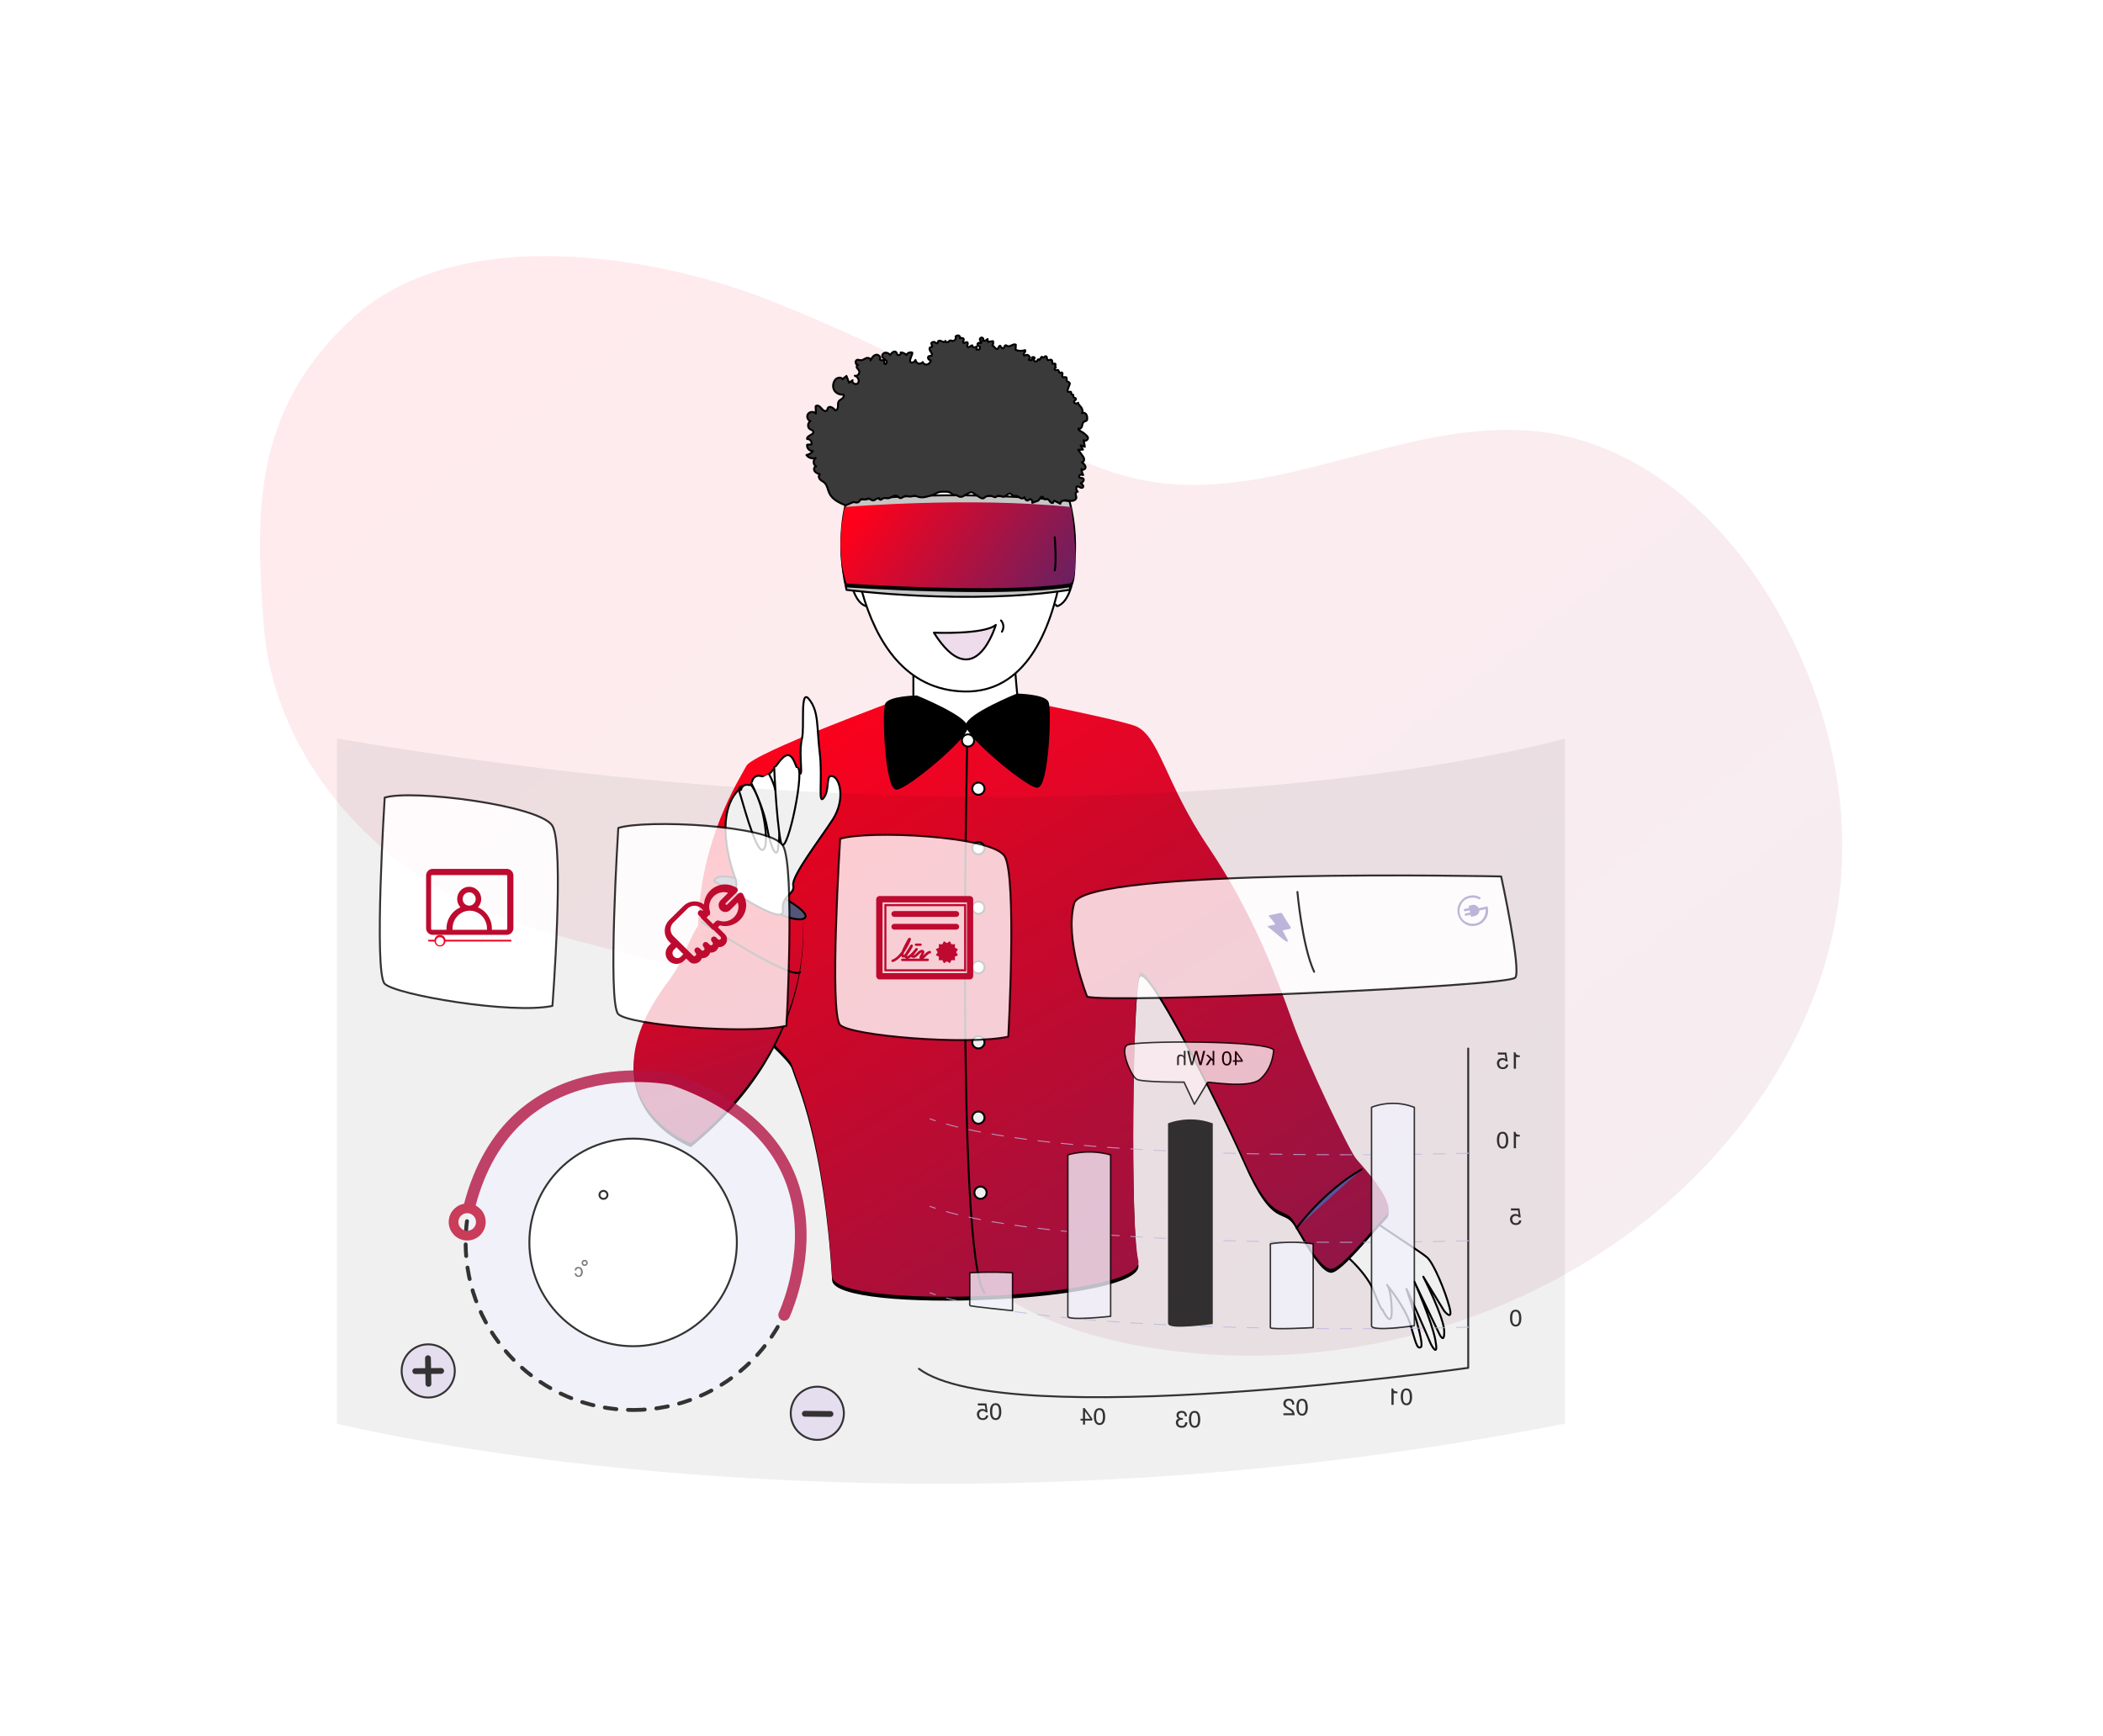 <svg width="1084" height="895" viewBox="0 0 1084 895" fill="none" xmlns="http://www.w3.org/2000/svg">
<path opacity="0.078" fill-rule="evenodd" clip-rule="evenodd" d="M135.919 321.962C140.409 383.978 184.579 439.197 240.761 465.532C276.801 482.402 316.723 488.712 354.825 500.363C392.927 512.014 431.272 530.946 452.386 564.685C467.069 588.229 472.044 616.991 487.819 639.807C509.54 671.24 548.127 686.531 585.744 693.57C668.259 708.862 756.476 691.022 826.614 644.904C894.324 600.486 945.774 526.699 949.415 445.872C951.356 403.395 940.314 360.797 920.656 323.054C895.295 274.267 851.853 231.184 797.612 223.052C728.81 212.737 660.493 259.946 591.933 248.053C552.86 241.257 519.975 216.377 485.635 196.596C457.726 180.454 428.117 167.469 398.267 155.454C337.716 131.06 236.584 115.008 182.829 163.067C129.073 211.126 131.915 266.5 135.919 321.962Z" fill="url(#paint0_linear_914_709)"/>
<path d="M689.569 643.603C689.569 643.603 703.895 654.641 708.144 665.679C712.393 676.718 712.636 675.141 712.636 675.141C712.636 675.141 717.613 686.058 717.37 675.262C717.127 664.466 714.942 662.404 714.942 662.404C714.942 662.404 724.169 673.685 726.839 682.298C729.51 690.91 730.239 696.005 732.424 694.428C734.488 692.851 726.111 667.863 725.018 664.709C723.926 661.555 736.43 689.939 737.158 692.002C738.008 694.064 741.65 700.371 739.829 690.667C738.008 680.963 729.025 660.706 729.025 660.706L741.772 687.392C741.772 687.392 744.564 693.578 744.442 686.3C744.321 679.144 733.638 658.159 733.638 658.159L744.442 675.869C744.442 675.869 749.177 681.691 747.113 673.806C745.049 665.922 738.979 651.002 735.459 648.091C731.938 645.058 711.786 632.564 708.629 629.532C705.473 626.499 689.569 643.603 689.569 643.603Z" fill="white" stroke="black" stroke-linecap="round" stroke-linejoin="round"/>
<g filter="url(#filter0_d_914_709)">
<path d="M463.765 360.366C463.765 360.366 388.254 388.144 384.733 394.815C381.212 401.487 360.817 432.782 359.967 476.814C359.967 476.814 351.833 490.158 352.562 495.252C353.29 500.347 405.614 540.861 408.163 548.988C410.713 557.237 424.552 585.742 428.923 658.038C430.015 675.747 591.721 669.682 586.743 649.789C582.494 632.807 583.83 507.382 587.593 501.802C591.357 496.101 625.349 562.21 641.009 597.509C656.549 632.807 661.405 620.192 667.353 630.26C673.302 640.328 680.829 654.156 686.17 654.156C691.512 654.156 708.751 632.079 714.578 626.378C720.527 620.677 702.195 601.148 699.039 597.387C695.761 593.627 673.787 548.139 665.775 525.456C657.763 502.773 645.38 470.022 622.799 436.543C600.219 403.185 597.548 378.561 584.68 374.073C571.811 369.706 509.411 357.697 509.411 357.697L463.765 360.366Z" fill="black"/>
</g>
<path d="M463.765 360.366C463.765 360.366 388.254 388.144 384.733 394.815C381.212 401.487 360.817 432.782 359.967 476.814C359.967 476.814 351.833 490.158 352.562 495.252C353.29 500.347 405.614 540.861 408.163 548.988C410.713 557.237 424.552 585.742 428.923 658.038C430.015 675.747 591.721 669.682 586.743 649.789C582.494 632.807 583.83 507.382 587.593 501.802C591.357 496.101 625.349 562.21 641.009 597.509C656.549 632.807 661.405 620.192 667.353 630.26C673.302 640.328 680.829 654.156 686.17 654.156C691.512 654.156 708.751 632.079 714.578 626.378C720.527 620.677 702.195 601.148 699.039 597.387C695.761 593.627 673.787 548.139 665.775 525.456C657.763 502.773 645.38 470.022 622.799 436.543C600.219 403.185 597.548 378.561 584.68 374.073C571.811 369.706 509.411 357.697 509.411 357.697L463.765 360.366Z" fill="url(#paint1_linear_914_709)"/>
<path d="M470.806 345.931V372.253C470.806 372.253 489.744 386.445 526.043 373.83C526.043 373.83 523.858 356.484 522.887 339.502C521.915 322.399 472.991 347.751 470.806 345.931Z" fill="white" stroke="black" stroke-linecap="round" stroke-linejoin="round"/>
<path d="M472.505 359.031C472.505 359.031 458.423 359.274 456.723 363.034C455.024 366.794 456.723 406.945 462.186 406.581C467.649 406.217 498.849 380.259 498.364 374.8C497.878 369.342 472.505 359.031 472.505 359.031Z" fill="black" stroke="black" stroke-linecap="round" stroke-linejoin="round"/>
<path d="M524.222 358.061C524.222 358.061 538.305 358.304 540.004 362.064C541.704 365.824 540.004 405.975 534.541 405.611C529.078 405.247 497.878 379.289 498.364 373.83C498.849 368.372 524.222 358.061 524.222 358.061Z" fill="black" stroke="black" stroke-linecap="round" stroke-linejoin="round"/>
<path d="M498.607 380.38C498.607 380.38 492.537 646.393 507.469 666.528" stroke="black" stroke-linecap="round" stroke-linejoin="round"/>
<path d="M498.971 384.869C500.714 384.869 502.127 383.457 502.127 381.715C502.127 379.973 500.714 378.561 498.971 378.561C497.228 378.561 495.814 379.973 495.814 381.715C495.814 383.457 497.228 384.869 498.971 384.869Z" fill="white" stroke="black" stroke-linecap="round" stroke-linejoin="round"/>
<path d="M504.312 409.735C506.056 409.735 507.469 408.323 507.469 406.582C507.469 404.84 506.056 403.428 504.312 403.428C502.569 403.428 501.156 404.84 501.156 406.582C501.156 408.323 502.569 409.735 504.312 409.735Z" fill="white" stroke="black" stroke-linecap="round" stroke-linejoin="round"/>
<path d="M504.312 440.424C506.056 440.424 507.469 439.012 507.469 437.271C507.469 435.529 506.056 434.117 504.312 434.117C502.569 434.117 501.156 435.529 501.156 437.271C501.156 439.012 502.569 440.424 504.312 440.424Z" fill="white" stroke="black" stroke-linecap="round" stroke-linejoin="round"/>
<path d="M504.312 471.113C506.056 471.113 507.469 469.701 507.469 467.959C507.469 466.218 506.056 464.806 504.312 464.806C502.569 464.806 501.156 466.218 501.156 467.959C501.156 469.701 502.569 471.113 504.312 471.113Z" fill="white" stroke="black" stroke-linecap="round" stroke-linejoin="round"/>
<path d="M504.312 501.802C506.056 501.802 507.469 500.39 507.469 498.648C507.469 496.907 506.056 495.495 504.312 495.495C502.569 495.495 501.156 496.907 501.156 498.648C501.156 500.39 502.569 501.802 504.312 501.802Z" fill="white" stroke="black" stroke-linecap="round" stroke-linejoin="round"/>
<path d="M504.312 540.498C506.056 540.498 507.469 539.086 507.469 537.344C507.469 535.602 506.056 534.19 504.312 534.19C502.569 534.19 501.156 535.602 501.156 537.344C501.156 539.086 502.569 540.498 504.312 540.498Z" fill="white" stroke="black" stroke-linecap="round" stroke-linejoin="round"/>
<path d="M504.312 579.313C506.056 579.313 507.469 577.901 507.469 576.16C507.469 574.418 506.056 573.006 504.312 573.006C502.569 573.006 501.156 574.418 501.156 576.16C501.156 577.901 502.569 579.313 504.312 579.313Z" fill="white" stroke="black" stroke-linecap="round" stroke-linejoin="round"/>
<path d="M505.405 618.008C507.148 618.008 508.561 616.596 508.561 614.855C508.561 613.113 507.148 611.701 505.405 611.701C503.662 611.701 502.249 613.113 502.249 614.855C502.249 616.596 503.662 618.008 505.405 618.008Z" fill="white" stroke="black" stroke-linecap="round" stroke-linejoin="round"/>
<path d="M668.324 633.171C668.324 633.171 681.921 614.248 701.831 602.846Z" fill="#5C58A6"/>
<path d="M668.324 633.171C668.324 633.171 681.921 614.248 701.831 602.846" stroke="black" stroke-linecap="round" stroke-linejoin="round"/>
<g filter="url(#filter1_d_914_709)">
<path d="M356.082 589.381C356.082 589.381 298.053 566.941 344.914 505.32C344.914 505.32 365.552 475.723 368.344 454.616C368.344 454.616 363.124 440.909 413.383 470.143C413.262 470.264 424.309 533.826 356.082 589.381Z" fill="black"/>
</g>
<path d="M356.082 589.381C356.082 589.381 298.053 566.941 344.914 505.32C344.914 505.32 365.552 475.723 368.344 454.616C368.344 454.616 363.124 440.909 413.383 470.143C413.262 470.264 424.309 533.826 356.082 589.381Z" fill="url(#paint2_linear_914_709)"/>
<path d="M368.101 454.253C368.101 454.253 407.556 477.785 414.597 473.418C421.639 469.051 370.772 444.063 368.101 454.253Z" fill="#5A5A81" stroke="black" stroke-linecap="round" stroke-linejoin="round"/>
<path d="M378.663 460.196C378.663 460.196 380.484 456.436 379.027 452.797C377.57 449.158 366.159 417.256 383.276 405.005C383.276 405.005 379.391 405.005 381.698 409.129C381.698 409.129 381.334 402.942 387.282 405.005C387.282 405.005 387.282 398.333 392.988 400.274C398.694 402.215 404.643 380.623 409.741 393.36C415.69 408.037 411.077 389.721 413.383 380.744C414.84 375.043 412.169 354.058 417.147 360.609C422.124 367.037 420.91 374.437 422.488 387.659C424.188 400.88 421.396 415.679 424.674 411.191C427.952 406.824 425.281 399.061 429.166 400.153C433.05 401.244 435.843 412.283 429.166 422.593C422.488 432.904 407.799 451.827 408.892 456.436C409.984 461.167 402.579 461.409 403.55 469.415C404.521 477.421 378.663 460.196 378.663 460.196Z" fill="white" stroke="black" stroke-linecap="round" stroke-linejoin="round"/>
<path d="M381.091 408.158C381.698 409.008 389.346 439.697 393.231 438.12C397.116 436.664 393.474 412.404 387.282 404.883" fill="white"/>
<path d="M381.091 408.158C381.698 409.008 389.346 439.697 393.231 438.12C397.116 436.664 393.474 412.404 387.282 404.883" stroke="black" stroke-linecap="round" stroke-linejoin="round"/>
<path d="M387.282 403.792C387.282 403.792 393.474 415.558 395.416 426.718C397.359 437.877 400.636 443.093 401.122 437.028C401.122 437.028 404.643 413.617 396.387 399.061" fill="white"/>
<path d="M387.282 403.792C387.282 403.792 393.474 415.558 395.416 426.718C397.359 437.877 400.636 443.093 401.122 437.028C401.122 437.028 404.643 413.617 396.387 399.061" stroke="black" stroke-linecap="round" stroke-linejoin="round"/>
<path d="M399.058 395.543C399.058 395.543 400.029 420.652 402.336 433.389C404.643 446.125 414.597 399.667 411.441 395.907" fill="white"/>
<path d="M399.058 395.543C399.058 395.543 400.029 420.652 402.336 433.389C404.643 446.125 414.597 399.667 411.441 395.907" stroke="black" stroke-linecap="round" stroke-linejoin="round"/>
<path d="M361.788 475.359C361.788 475.359 407.435 505.32 412.412 501.196" stroke="black" stroke-linecap="round" stroke-linejoin="round"/>
<path d="M545.346 298.745C545.953 297.532 546.803 296.562 547.652 295.591C548.866 294.5 550.687 293.529 552.023 294.5C553.115 295.227 553.237 296.804 552.994 298.139C552.751 301.05 551.901 303.84 550.687 306.508C549.595 308.813 548.017 311.118 545.71 312.209C545.467 312.331 545.224 312.452 544.982 312.452C544.617 312.452 544.253 312.088 544.253 311.724" fill="white"/>
<path d="M545.346 298.745C545.953 297.532 546.803 296.562 547.652 295.591C548.866 294.5 550.687 293.529 552.023 294.5C553.115 295.227 553.237 296.804 552.994 298.139C552.751 301.05 551.901 303.84 550.687 306.508C549.595 308.813 548.017 311.118 545.71 312.209C545.467 312.331 545.224 312.452 544.982 312.452C544.617 312.452 544.253 312.088 544.253 311.724" stroke="black" stroke-linecap="round" stroke-linejoin="round"/>
<path d="M446.04 298.745C445.433 297.532 444.583 296.562 443.734 295.591C442.52 294.5 440.699 293.529 439.363 294.5C438.271 295.227 438.149 296.804 438.392 298.139C438.635 301.05 439.485 303.84 440.699 306.508C441.791 308.813 443.369 311.118 445.676 312.209C445.919 312.331 446.162 312.452 446.404 312.452C446.769 312.452 447.133 312.088 447.133 311.724" fill="white"/>
<path d="M446.04 298.745C445.433 297.532 444.583 296.562 443.734 295.591C442.52 294.5 440.699 293.529 439.363 294.5C438.271 295.227 438.149 296.804 438.392 298.139C438.635 301.05 439.485 303.84 440.699 306.508C441.791 308.813 443.369 311.118 445.676 312.209C445.919 312.331 446.162 312.452 446.404 312.452C446.769 312.452 447.133 312.088 447.133 311.724" stroke="black" stroke-linecap="round" stroke-linejoin="round"/>
<path d="M438.392 253.379C437.178 254.956 435.843 355.392 497.271 356.484C558.7 357.697 551.537 233.485 548.988 233.848C546.56 234.334 438.392 253.379 438.392 253.379Z" fill="white" stroke="black"/>
<path d="M481.368 326.159C481.368 326.159 507.226 327.251 513.296 322.156C513.296 322.156 502.37 359.396 481.368 326.159Z" fill="#EEDBEB" stroke="black" stroke-linecap="round" stroke-linejoin="round"/>
<path d="M515.967 319.852C515.967 319.852 518.395 322.278 516.452 325.674" stroke="black" stroke-linecap="round" stroke-linejoin="round"/>
<path d="M436.328 258.352C436.328 258.352 430.38 277.76 436.328 304.082C436.328 304.082 498.971 312.21 551.294 304.082C551.294 304.082 557.729 283.461 551.294 258.352C551.294 258.352 493.872 251.559 436.328 258.352Z" fill="#C6C6C5" stroke="black" stroke-linecap="round" stroke-linejoin="round"/>
<g filter="url(#filter2_d_914_709)">
<path d="M551.294 300.807C515.36 306.266 436.328 300.807 436.328 300.807C430.015 282.491 435.478 261.385 435.478 261.385C435.478 261.385 498.728 255.926 552.144 261.385C552.144 261.263 557.607 299.837 551.294 300.807Z" fill="black"/>
</g>
<path d="M551.294 300.807C515.36 306.266 436.328 300.807 436.328 300.807C430.015 282.491 435.478 261.385 435.478 261.385C435.478 261.385 498.728 255.926 552.144 261.385C552.144 261.263 557.607 299.837 551.294 300.807Z" fill="url(#paint3_linear_914_709)"/>
<path d="M543.646 276.911C543.768 277.396 544.617 290.376 543.646 294.015" stroke="black" stroke-linecap="round" stroke-linejoin="round"/>
<path d="M435.843 260.535C432.686 259.201 429.166 257.624 427.587 254.47C426.616 252.53 426.495 250.225 424.916 248.769C424.188 248.163 423.217 247.799 422.61 247.071C422.003 246.343 421.76 245.13 422.61 244.524C421.639 244.16 420.546 243.796 419.939 242.947C419.332 242.098 419.575 240.521 420.667 240.399C419.089 239.672 418.968 237.124 420.425 236.154C418.725 236.639 416.661 236.033 415.69 234.577C417.025 234.334 418.239 233.607 418.968 232.515C417.268 232.636 415.69 230.938 416.054 229.24C416.783 229.24 417.511 229.119 418.239 229.119C418.725 227.784 417.511 226.207 416.054 226.329C415.569 224.509 419.818 224.145 419.211 222.447C418.968 221.84 418.118 221.598 417.511 221.234C416.054 220.385 416.297 217.838 417.754 217.11C416.297 216.625 415.569 214.684 416.54 213.349C417.39 212.136 419.575 212.015 420.546 213.228C420.546 212.015 420.425 210.681 420.425 209.468C421.153 208.497 422.61 209.468 423.338 210.438C424.067 211.409 425.523 212.5 426.252 211.53C426.495 211.166 426.616 210.681 426.738 210.317C427.587 208.983 429.651 210.317 430.501 211.53C431.472 211.53 431.958 210.438 431.958 209.589C431.958 208.619 431.836 207.648 432.322 206.921C432.686 206.314 433.536 205.95 434.143 205.465C434.75 204.98 435.236 204.131 434.75 203.403C432.808 203.645 430.744 202.675 429.894 200.977C429.044 199.279 429.408 196.974 430.744 195.518C431.715 194.548 433.779 194.305 434.264 195.518C434.993 194.912 435.6 194.305 436.328 193.82C436.814 195.033 437.178 196.125 437.664 197.338C438.271 196.853 438.878 196.489 439.485 196.003C438.635 197.338 441.306 198.793 442.277 197.459C443.248 196.125 442.155 194.184 440.577 193.699C442.034 194.184 443.491 192.364 442.762 191.03C442.52 190.545 442.034 190.06 441.67 189.575C441.427 188.968 441.67 188.119 442.277 188.119C440.82 188.24 440.577 185.572 442.034 185.45C442.641 185.45 443.127 185.693 443.612 185.693C444.705 185.814 445.555 184.965 446.526 184.601C447.497 184.237 449.075 184.844 448.711 185.814C449.318 184.601 450.168 183.146 451.503 182.903C452.839 182.539 454.417 184.359 453.446 185.329C454.053 185.814 454.902 185.936 455.631 185.45C455.752 186.178 455.752 186.785 455.874 187.512C456.481 188.362 457.573 186.663 456.845 185.936C456.116 185.208 455.024 184.723 454.781 183.752C454.538 182.782 455.388 181.933 456.359 181.811C457.33 181.69 458.18 182.297 458.909 183.024C459.516 181.811 461.094 180.598 461.944 181.569C462.186 181.933 462.308 182.418 462.551 182.782C463.158 183.631 464.736 182.539 464.25 181.69C465.343 181.69 466.435 182.175 467.164 183.024C467.649 182.054 468.863 181.447 470.077 181.69C471.17 181.933 467.407 186.785 470.077 186.906C470.927 186.906 471.534 186.299 471.898 185.572C472.02 186.421 472.627 187.149 473.355 187.391C474.205 187.634 475.055 187.27 475.662 186.663C475.905 187.634 476.997 188.119 477.968 187.876C478.94 187.634 479.547 186.785 479.79 185.814C479.304 185.693 478.818 185.45 478.575 185.086C478.333 184.723 478.211 184.116 478.575 183.752C478.94 183.388 479.668 183.631 480.032 183.388C480.761 182.903 480.154 181.811 479.668 181.205C479.183 180.598 478.818 179.385 479.547 179.021C479.79 178.9 480.154 179.021 480.397 178.779C480.882 178.294 479.668 177.202 480.154 176.717C480.639 176.231 481.489 176.11 481.975 176.474C482.339 176.717 482.825 177.202 483.189 176.959C483.432 176.717 483.432 176.231 483.553 175.989C483.917 175.382 484.767 175.625 485.495 175.989C486.102 176.353 487.074 176.474 487.316 175.746C487.074 176.231 487.923 176.595 488.53 176.353C489.137 176.11 489.38 175.504 489.987 175.504C490.23 175.504 490.473 175.625 490.837 175.746C492.051 175.989 493.144 174.412 492.537 173.442C493.022 173.078 493.508 172.835 494.115 172.956C494.6 173.078 495.086 173.805 494.722 174.291C495.572 174.169 496.786 174.169 496.786 175.018C496.786 175.625 496.179 176.353 496.543 176.717C497.028 177.202 498 176.11 498.607 176.474C499.335 176.959 498.121 178.415 498.849 178.9C499.578 179.385 500.306 178.051 501.156 178.051C501.035 179.021 502.734 179.507 503.22 178.657C503.463 179.143 503.584 179.749 503.341 180.234C503.827 180.356 504.312 180.356 504.798 180.113C505.162 179.87 505.284 179.143 505.041 178.779C504.798 178.536 504.434 178.415 504.191 178.294C503.827 177.93 503.705 177.323 504.07 176.959C504.434 176.595 505.162 176.595 505.405 176.959C505.769 176.959 505.891 176.474 505.769 176.231C505.648 175.989 505.284 175.746 505.162 175.382C504.798 174.776 505.405 173.927 506.133 174.048C506.862 174.169 507.105 175.14 506.619 175.625C507.469 175.868 508.44 175.504 509.047 174.776C509.047 175.261 509.168 175.746 509.168 176.231C510.018 176.11 510.989 175.989 511.839 175.868C512.082 176.595 511.961 177.566 511.475 178.172C512.568 178.294 513.175 180.356 514.146 179.87C514.753 179.507 514.874 178.051 515.603 178.294C515.967 179.021 516.817 179.992 517.424 179.385C517.788 179.021 517.666 178.172 518.273 178.051C518.638 177.93 519.002 178.172 519.245 178.415C520.701 179.021 522.28 176.959 523.615 177.687C523.615 178.536 523.494 179.385 523.494 180.356C524.95 180.962 526.771 181.083 528.35 180.477C528.714 180.841 528.35 181.447 527.985 181.933C527.621 182.297 527.5 183.146 527.985 183.267C528.228 183.388 528.471 183.146 528.714 183.024C529.321 182.782 530.171 183.024 530.535 183.631C530.899 184.237 530.778 184.965 530.292 185.45C530.778 185.693 531.385 185.814 531.87 185.572C531.87 185.086 531.87 184.723 531.87 184.237C532.356 183.995 533.206 183.995 533.327 184.48C533.327 184.723 533.084 184.965 532.963 185.208C532.599 185.936 533.813 186.785 534.42 186.178C534.663 185.936 534.784 185.572 535.027 185.329C535.27 185.086 535.877 185.329 535.755 185.572C535.877 185.208 536.362 184.965 536.484 184.601C536.605 184.237 536.848 183.752 537.212 183.995C537.333 184.116 537.455 184.237 537.576 184.359C538.062 184.601 538.426 183.631 539.033 183.631C539.397 183.631 539.64 184.116 539.64 184.48C539.64 184.844 539.761 185.329 540.004 185.572C540.611 185.936 541.461 185.086 542.068 185.572C542.675 186.057 542.068 187.27 542.675 187.512C543.039 187.634 543.525 187.27 543.889 187.512C544.132 187.755 544.132 188.119 544.01 188.483C543.889 188.847 543.889 189.332 544.253 189.332C543.768 189.696 543.403 190.302 543.768 190.666C544.132 191.03 544.86 190.545 545.346 190.788C545.71 190.909 545.71 191.273 545.831 191.637C545.953 192.001 546.196 192.364 546.56 192.243C546.803 192.243 546.924 192.001 547.167 192.001C547.531 192.001 547.774 192.486 547.652 192.971C547.531 193.335 547.41 193.82 547.652 194.184C548.017 194.79 549.109 194.184 549.595 194.548C550.08 195.033 549.595 196.003 549.959 196.489C550.323 196.853 550.93 196.853 551.294 197.338C551.537 197.58 551.416 198.066 551.294 198.308C550.93 199.157 550.687 200.128 550.323 200.977C550.202 201.219 550.202 201.583 550.323 201.826C550.687 202.311 551.901 201.583 552.144 202.19C552.144 202.311 552.144 202.432 552.144 202.675C552.144 203.16 552.751 203.645 553.237 203.524C552.994 204.131 553.358 204.737 553.844 205.101C554.087 205.222 554.451 205.222 554.572 205.465C554.694 205.708 554.451 206.193 554.208 206.314C553.965 206.557 553.601 206.799 553.601 207.042C553.48 207.527 553.965 207.891 554.451 208.012C554.936 208.134 555.422 207.891 555.786 207.648C555.665 208.376 556.515 208.983 557 209.589C557.85 210.56 558.336 211.894 557.729 212.986C558.336 212.5 559.307 212.864 559.792 213.471C560.278 214.077 560.399 214.926 560.399 215.654C560.399 216.018 560.399 216.503 560.157 216.746C559.792 217.11 559.185 217.11 558.7 217.474C557.971 217.959 557.971 218.929 557.729 219.778C557.486 220.627 556.515 221.477 555.908 220.87C555.665 221.477 556.393 221.962 556.879 222.204C558.093 222.811 559.064 223.539 560.035 224.509C560.278 224.752 560.642 225.116 560.764 225.48C561.128 226.571 559.428 227.784 558.578 226.935C558.821 228.027 558.943 229.24 559.185 230.332C558.457 230.089 557.729 229.846 557 229.604C557.364 230.332 557.85 231.059 558.214 231.787C557.364 231.787 556.636 231.908 555.786 231.908C556.393 232.758 557.122 233.607 557.729 234.577C558.214 235.184 558.7 235.911 558.821 236.639C558.943 237.488 558.336 238.337 557.607 238.337C558.457 238.944 559.428 239.672 559.55 240.763C559.671 241.855 557.971 242.704 557.486 241.734C557.486 242.826 557.85 243.917 558.336 244.888C557.85 244.766 557.364 244.645 556.879 244.766C556.393 244.888 556.029 245.494 556.272 245.858C556.636 246.586 557.729 246.222 558.336 246.707C559.185 247.435 558.093 248.648 557.122 249.133C557.971 249.618 558.821 250.71 558.093 251.317C557.243 252.044 555.908 250.346 554.936 250.831C554.572 251.802 554.815 252.893 555.543 253.5C554.936 253.257 554.451 253.985 554.451 254.713C554.451 255.319 554.815 255.926 554.815 256.532C554.694 257.624 553.48 258.231 552.266 258.231C551.173 258.231 550.08 257.867 548.988 257.867C547.895 257.867 546.56 258.595 546.56 259.686C545.467 259.201 544.496 258.595 543.403 258.109C543.161 258.473 542.918 258.837 542.796 259.201C542.311 259.565 541.582 259.08 541.218 258.595C540.854 258.109 540.49 257.382 539.883 257.26C539.397 257.139 538.79 257.503 538.426 257.382C537.94 257.139 537.94 256.532 537.455 256.169C536.362 255.441 535.877 258.231 534.541 258.352C533.813 258.473 532.963 258.958 532.113 259.201C532.113 258.352 531.87 257.26 531.02 257.382C530.535 257.382 530.292 257.867 529.806 257.988C528.957 258.231 528.228 257.139 527.985 256.29C527.743 257.018 526.771 257.139 526.043 256.775C525.315 256.411 524.829 255.805 524.101 255.683C523.372 255.562 522.522 255.805 521.915 255.441C521.551 255.198 521.43 254.834 521.066 254.592C519.852 253.864 518.759 255.805 517.424 256.047C516.331 256.169 515.117 255.198 514.146 255.683C513.782 255.805 513.539 256.169 513.175 256.29C512.689 256.411 512.203 256.169 511.718 255.926C510.382 255.319 508.683 255.562 507.59 256.411C507.347 256.654 507.105 256.896 506.74 256.896C506.133 257.018 505.648 256.775 505.041 256.411C503.948 255.683 502.856 254.956 501.763 254.228C501.399 253.985 501.035 253.743 500.67 253.743C500.428 253.743 500.063 253.864 499.821 253.985C498.849 254.47 497.878 254.956 496.907 255.441C496.786 256.047 495.086 256.29 494.479 256.047C493.872 255.805 493.386 255.319 492.779 255.198C492.294 255.077 491.808 255.319 491.323 255.077C490.837 254.956 490.594 254.47 490.23 254.228C489.502 253.621 488.409 253.5 487.438 253.5C486.102 253.5 484.767 253.379 483.553 253.864C482.946 254.106 482.46 254.47 481.853 254.713C481.246 255.077 480.518 255.198 479.79 255.441C477.483 256.169 475.055 256.896 472.748 255.926C472.384 255.805 471.898 255.562 471.413 255.562C470.806 255.562 470.32 255.926 469.713 255.926C468.499 256.169 467.164 255.319 465.95 255.926C465.343 256.169 464.857 256.896 464.129 256.775C463.4 256.775 463.036 255.926 462.429 255.683C460.972 254.834 459.394 256.775 457.573 256.896C456.845 256.896 455.995 256.532 455.267 256.896C454.781 257.018 454.538 257.503 454.053 257.624C453.567 257.745 452.96 257.26 453.324 256.896C452.96 256.654 451.746 257.139 451.382 257.382C451.018 257.624 450.653 257.988 450.168 257.988C449.075 258.109 448.225 256.654 447.254 257.018C447.011 257.139 446.769 257.26 446.526 257.382C446.04 257.624 445.312 257.503 444.826 257.382C444.219 257.26 443.491 257.382 443.248 257.867C443.127 257.988 443.127 258.231 443.005 258.352C442.762 258.837 442.034 259.08 441.548 259.08C440.941 259.08 440.456 258.837 439.849 258.837C438.756 259.322 437.057 260.05 435.843 260.535Z" fill="#3A3A3A" stroke="black" stroke-linecap="round" stroke-linejoin="round"/>
<g opacity="0.8">
<path opacity="0.078" fill-rule="evenodd" clip-rule="evenodd" d="M173.677 380.731V733.918C173.677 733.918 451.596 803.682 806.634 733.918V380.731C806.634 380.731 573.459 448.433 173.677 380.731Z" fill="black"/>
<path d="M198.292 411.185C198.292 411.185 192.593 501.453 198.292 507.156C203.991 512.858 263.771 523.05 284.748 518.561C284.748 518.561 291.053 436.543 284.748 425.744C278.321 415.067 212.237 406.817 198.292 411.185Z" fill="white" stroke="black" stroke-linecap="round" stroke-linejoin="round"/>
<path d="M318.7 426.836C318.7 426.836 313.001 517.105 318.7 522.807C324.399 528.51 384.42 533.363 405.398 528.874C405.398 528.874 409.884 446.734 403.579 435.936C397.152 425.259 332.644 422.347 318.7 426.836Z" fill="white" stroke="black" stroke-linecap="round" stroke-linejoin="round"/>
<path d="M433.044 432.418C433.044 432.418 427.345 522.686 433.044 528.388C438.743 534.091 498.765 538.944 519.742 534.455C519.742 534.455 524.229 452.316 517.923 441.517C511.618 430.719 446.989 427.929 433.044 432.418Z" fill="white" stroke="black" stroke-linecap="round" stroke-linejoin="round"/>
<path d="M326.339 726.882C374.02 726.882 412.673 688.205 412.673 640.496C412.673 592.786 374.02 554.11 326.339 554.11C278.658 554.11 240.004 592.786 240.004 640.496C240.004 688.205 278.658 726.882 326.339 726.882Z" fill="#EEEEF7" stroke="black" stroke-width="2" stroke-linecap="round" stroke-linejoin="round" stroke-dasharray="6 6"/>
<path d="M404.185 677.865C404.185 677.865 445.534 590.751 346.71 556.415C346.71 556.415 263.407 538.58 241.945 621.932" stroke="#AF1241" stroke-width="6" stroke-linecap="round" stroke-linejoin="round"/>
<path d="M240.823 637.003C244.707 637.003 247.856 633.852 247.856 629.966C247.856 626.079 244.707 622.929 240.823 622.929C236.939 622.929 233.79 626.079 233.79 629.966C233.79 633.852 236.939 637.003 240.823 637.003Z" stroke="#BB0B31" stroke-width="5" stroke-linecap="round" stroke-linejoin="round"/>
<path d="M326.339 694.001C355.872 694.001 379.813 670.046 379.813 640.496C379.813 610.945 355.872 586.99 326.339 586.99C296.806 586.99 272.865 610.945 272.865 640.496C272.865 670.046 296.806 694.001 326.339 694.001Z" fill="white" stroke="black" stroke-linecap="round" stroke-linejoin="round"/>
<path d="M311.06 618.05C312.199 618.05 313.122 617.127 313.122 615.987C313.122 614.848 312.199 613.925 311.06 613.925C309.922 613.925 308.999 614.848 308.999 615.987C308.999 617.127 309.922 618.05 311.06 618.05Z" fill="white" stroke="black" stroke-linecap="round" stroke-linejoin="round"/>
<path d="M301.36 652.265C302.03 652.265 302.573 651.722 302.573 651.052C302.573 650.382 302.03 649.838 301.36 649.838C300.69 649.838 300.147 650.382 300.147 651.052C300.147 651.722 300.69 652.265 301.36 652.265Z" stroke="#575757" stroke-width="0.75"/>
<path d="M298.175 653.135C297.626 653.135 297.181 653.268 296.838 653.535C296.492 653.802 296.284 654.262 296.214 654.914H297.011C297.059 654.613 297.17 654.365 297.343 654.168C297.516 653.967 297.793 653.867 298.175 653.867C298.697 653.867 299.07 654.122 299.295 654.632C299.44 654.962 299.513 655.37 299.513 655.855C299.513 656.344 299.41 656.755 299.204 657.088C298.997 657.422 298.673 657.589 298.23 657.589C297.89 657.589 297.622 657.486 297.425 657.279C297.225 657.07 297.086 656.785 297.011 656.424H296.214C296.305 657.07 296.533 657.543 296.897 657.844C297.261 658.141 297.726 658.289 298.294 658.289C298.931 658.289 299.439 658.057 299.818 657.593C300.197 657.126 300.386 656.544 300.386 655.846C300.386 654.991 300.179 654.325 299.763 653.849C299.348 653.373 298.818 653.135 298.175 653.135Z" fill="#575757"/>
<path d="M421.282 742.29C428.85 742.29 434.984 736.152 434.984 728.58C434.984 721.008 428.85 714.87 421.282 714.87C413.715 714.87 407.58 721.008 407.58 728.58C407.58 736.152 413.715 742.29 421.282 742.29Z" fill="#DFD6EA" stroke="black" stroke-linecap="round" stroke-linejoin="round"/>
<path d="M428.073 728.944L414.856 728.823" stroke="black" stroke-width="3" stroke-linecap="round" stroke-linejoin="round"/>
<path d="M220.725 720.451C228.292 720.451 234.427 714.313 234.427 706.741C234.427 699.169 228.292 693.031 220.725 693.031C213.157 693.031 207.023 699.169 207.023 706.741C207.023 714.313 213.157 720.451 220.725 720.451Z" fill="#DFD6EA" stroke="black" stroke-linecap="round" stroke-linejoin="round"/>
<path d="M227.394 706.741L214.056 706.862" stroke="black" stroke-width="3" stroke-linecap="round" stroke-linejoin="round"/>
<path d="M220.603 700.189L220.846 713.414" stroke="black" stroke-width="3" stroke-linecap="round" stroke-linejoin="round"/>
<path d="M773.774 451.83C773.774 451.83 784.323 500.24 781.049 504.001C777.169 508.612 572.489 517.348 560.363 513.829C560.363 513.829 548.48 484.103 553.694 465.662C558.908 447.22 773.774 451.83 773.774 451.83Z" fill="white" stroke="black" stroke-linecap="round" stroke-linejoin="round"/>
<path d="M668.766 459.838C668.766 459.838 671.191 487.622 677.375 500.968" stroke="black" stroke-linecap="round" stroke-linejoin="round"/>
<path d="M653.73 478.037C655.792 479.372 660.278 483.618 662.582 485.074C664.401 486.166 663.673 484.467 663.673 484.467C663.067 483.254 661.976 481.192 661.369 480.221C661.006 479.614 661.369 479.493 661.612 479.493L664.765 478.886C665.25 478.765 665.492 478.522 665.25 477.916C664.28 476.339 661.854 472.699 661.006 471.121C660.642 470.636 660.399 470.515 659.914 470.636L654.337 471.849C653.73 471.971 653.973 472.335 654.337 472.699C655.185 473.548 656.519 475.247 657.125 476.096C657.61 476.581 657.125 476.581 656.883 476.702L653.973 477.309C653.245 477.309 653.367 477.673 653.73 478.037Z" fill="#AEA7D3"/>
<path fill-rule="evenodd" clip-rule="evenodd" d="M762.618 463.721C761.042 462.75 759.466 462.507 757.647 462.871C755.828 463.235 754.373 464.206 753.403 465.783C752.433 467.36 752.069 469.059 752.433 470.879C752.796 472.699 753.767 474.155 755.343 475.125C756.919 476.096 758.617 476.46 760.436 476.096C762.254 475.732 763.71 474.761 764.68 473.184C765.65 471.728 765.892 470.272 765.771 468.695L762.497 469.423C762.497 469.544 762.497 469.544 762.497 469.666C762.497 470.151 762.376 470.636 762.012 471C761.769 471.364 761.527 471.607 761.163 471.85C760.921 471.971 760.557 472.092 760.314 472.214L758.253 472.699L758.01 471.607L755.707 472.092C755.585 472.092 755.464 472.092 755.222 471.971C755.1 471.85 754.979 471.728 754.979 471.607C754.979 471.486 754.979 471.364 755.1 471.122C755.222 471 755.343 470.879 755.464 470.879L757.768 470.394L757.525 469.302L755.222 469.787C755.1 469.787 754.979 469.787 754.737 469.666C754.615 469.544 754.494 469.423 754.494 469.302C754.494 469.18 754.494 469.059 754.615 468.816C754.737 468.695 754.858 468.574 754.979 468.574L757.283 468.088L757.04 466.996L759.102 466.511C759.466 466.39 759.708 466.39 760.072 466.511C760.436 466.511 760.799 466.754 761.163 466.996C761.648 467.36 762.012 467.724 762.254 468.21L766.741 467.239C766.741 467.36 766.862 467.603 766.862 467.846C767.347 470.03 766.983 471.971 765.771 473.791C764.558 475.611 762.861 476.824 760.799 477.188C758.617 477.673 756.677 477.309 754.858 476.096C753.039 474.883 751.826 473.184 751.463 471.122C750.978 468.938 751.341 466.996 752.554 465.176C753.767 463.357 755.464 462.143 757.525 461.779C759.587 461.294 761.527 461.658 763.346 462.871L762.618 463.721Z" fill="#AEA7D3"/>
<path d="M756.798 540.521V705.164C756.798 705.164 518.166 738.893 473.665 705.649" stroke="black" stroke-linecap="round" stroke-linejoin="round"/>
<path d="M724.974 715.757C723.878 715.757 723.085 716.208 722.596 717.111C722.218 717.809 722.029 718.766 722.029 719.98C722.029 721.131 722.2 722.084 722.543 722.837C723.04 723.917 723.852 724.457 724.98 724.457C725.997 724.457 726.754 724.016 727.251 723.132C727.665 722.395 727.872 721.405 727.872 720.163C727.872 719.201 727.748 718.375 727.499 717.685C727.034 716.4 726.192 715.757 724.974 715.757ZM724.986 723.487C724.434 723.487 723.994 723.243 723.667 722.754C723.34 722.265 723.176 721.354 723.176 720.021C723.176 719.059 723.294 718.269 723.531 717.65C723.767 717.027 724.227 716.715 724.909 716.715C725.536 716.715 725.995 717.011 726.287 717.602C726.575 718.19 726.719 719.057 726.719 720.205C726.719 721.068 726.626 721.762 726.441 722.287C726.157 723.087 725.672 723.487 724.986 723.487ZM720.349 718.229V717.413C719.58 717.338 719.044 717.214 718.74 717.04C718.436 716.863 718.21 716.447 718.06 715.792H717.22V724.227H718.356V718.229H720.349Z" fill="black"/>
<path d="M781.287 675.175C780.191 675.175 779.398 675.626 778.909 676.529C778.531 677.227 778.342 678.183 778.342 679.398C778.342 680.549 778.513 681.502 778.856 682.255C779.353 683.335 780.165 683.875 781.293 683.875C782.31 683.875 783.067 683.434 783.564 682.55C783.978 681.813 784.185 680.823 784.185 679.581C784.185 678.619 784.061 677.793 783.812 677.103C783.347 675.818 782.505 675.175 781.287 675.175ZM781.299 682.905C780.747 682.905 780.307 682.661 779.98 682.172C779.653 681.683 779.489 680.772 779.489 679.439C779.489 678.477 779.607 677.687 779.844 677.068C780.08 676.445 780.54 676.133 781.222 676.133C781.849 676.133 782.308 676.429 782.6 677.02C782.888 677.608 783.032 678.475 783.032 679.623C783.032 680.486 782.939 681.18 782.754 681.705C782.47 682.505 781.985 682.905 781.299 682.905Z" fill="black"/>
<path d="M783.067 629.146C782.996 629.753 782.714 630.173 782.221 630.406C781.969 630.524 781.677 630.583 781.346 630.583C780.715 630.583 780.248 630.382 779.944 629.98C779.641 629.578 779.489 629.132 779.489 628.643C779.489 628.052 779.67 627.594 780.033 627.271C780.392 626.948 780.824 626.786 781.328 626.786C781.695 626.786 782.011 626.857 782.275 626.999C782.535 627.141 782.758 627.338 782.943 627.59L783.866 627.537L783.221 622.977H778.821V624.006H782.423L782.783 626.36C782.586 626.21 782.399 626.098 782.221 626.023C781.906 625.893 781.541 625.828 781.127 625.828C780.351 625.828 779.692 626.078 779.152 626.579C778.612 627.08 778.342 627.715 778.342 628.483C778.342 629.284 778.59 629.99 779.087 630.601C779.58 631.212 780.368 631.518 781.453 631.518C782.143 631.518 782.754 631.324 783.286 630.938C783.814 630.548 784.11 629.95 784.173 629.146H783.067Z" fill="black"/>
<path d="M783.404 585.912V585.096C782.636 585.021 782.099 584.897 781.796 584.724C781.492 584.546 781.265 584.13 781.115 583.476H780.276V591.91H781.411V585.912H783.404ZM774.544 583.44C773.448 583.44 772.656 583.892 772.167 584.795C771.788 585.492 771.599 586.449 771.599 587.663C771.599 588.814 771.771 589.767 772.114 590.52C772.61 591.6 773.423 592.14 774.55 592.14C775.568 592.14 776.325 591.699 776.822 590.815C777.236 590.078 777.443 589.088 777.443 587.846C777.443 586.884 777.318 586.058 777.07 585.368C776.605 584.083 775.763 583.44 774.544 583.44ZM774.556 591.17C774.004 591.17 773.565 590.926 773.237 590.437C772.91 589.948 772.746 589.037 772.746 587.704C772.746 586.742 772.865 585.952 773.101 585.333C773.338 584.71 773.797 584.398 774.479 584.398C775.106 584.398 775.566 584.694 775.857 585.285C776.145 585.873 776.289 586.74 776.289 587.888C776.289 588.751 776.197 589.445 776.011 589.97C775.727 590.77 775.242 591.17 774.556 591.17Z" fill="black"/>
<path d="M783.404 544.942V544.125C782.636 544.051 782.099 543.926 781.796 543.753C781.492 543.575 781.265 543.159 781.115 542.505H780.276V550.939H781.411V544.942H783.404ZM776.325 548.78C776.254 549.387 775.972 549.807 775.479 550.04C775.227 550.158 774.935 550.217 774.604 550.217C773.973 550.217 773.505 550.016 773.202 549.614C772.898 549.212 772.746 548.766 772.746 548.277C772.746 547.686 772.928 547.229 773.291 546.905C773.649 546.582 774.081 546.42 774.586 546.42C774.953 546.42 775.268 546.491 775.532 546.633C775.792 546.775 776.015 546.972 776.201 547.225L777.123 547.171L776.479 542.611H772.078V543.64H775.68L776.041 545.994C775.844 545.845 775.656 545.732 775.479 545.657C775.164 545.527 774.799 545.462 774.385 545.462C773.608 545.462 772.95 545.713 772.409 546.213C771.869 546.714 771.599 547.349 771.599 548.118C771.599 548.918 771.847 549.624 772.344 550.235C772.837 550.846 773.626 551.152 774.71 551.152C775.4 551.152 776.011 550.959 776.544 550.572C777.072 550.182 777.368 549.585 777.431 548.78H776.325Z" fill="black"/>
<path d="M671.208 721.111C670.112 721.111 669.319 721.563 668.83 722.466C668.452 723.164 668.263 724.12 668.263 725.334C668.263 726.486 668.434 727.438 668.777 728.191C669.274 729.272 670.086 729.812 671.214 729.812C672.231 729.812 672.988 729.37 673.485 728.487C673.899 727.75 674.106 726.76 674.106 725.518C674.106 724.556 673.982 723.73 673.734 723.04C673.268 721.754 672.426 721.111 671.208 721.111ZM671.22 728.842C670.668 728.842 670.228 728.597 669.901 728.108C669.574 727.619 669.41 726.709 669.41 725.376C669.41 724.414 669.528 723.623 669.765 723.004C670.001 722.381 670.461 722.07 671.143 722.07C671.77 722.07 672.229 722.365 672.521 722.957C672.809 723.544 672.953 724.412 672.953 725.559C672.953 726.423 672.86 727.117 672.675 727.641C672.391 728.442 671.906 728.842 671.22 728.842ZM667.364 729.581C667.324 728.852 667.174 728.217 666.914 727.677C666.65 727.136 666.137 726.645 665.376 726.204L664.241 725.547C663.732 725.252 663.375 724.999 663.17 724.79C662.847 724.463 662.685 724.088 662.685 723.667C662.685 723.174 662.833 722.783 663.129 722.495C663.425 722.204 663.819 722.058 664.312 722.058C665.041 722.058 665.546 722.334 665.826 722.886C665.976 723.182 666.058 723.592 666.074 724.116H667.157C667.145 723.379 667.009 722.777 666.749 722.312C666.287 721.492 665.473 721.082 664.306 721.082C663.336 721.082 662.628 721.344 662.183 721.869C661.733 722.393 661.508 722.977 661.508 723.619C661.508 724.297 661.747 724.877 662.224 725.358C662.5 725.638 662.995 725.977 663.708 726.375L664.519 726.825C664.905 727.038 665.209 727.241 665.43 727.434C665.824 727.777 666.072 728.158 666.175 728.576H661.55V729.581H667.364Z" fill="black"/>
<path d="M615.787 727.348C614.69 727.348 613.898 727.8 613.409 728.703C613.03 729.401 612.841 730.357 612.841 731.571C612.841 732.723 613.013 733.675 613.356 734.428C613.853 735.508 614.665 736.049 615.793 736.049C616.81 736.049 617.567 735.607 618.064 734.724C618.478 733.986 618.685 732.997 618.685 731.755C618.685 730.793 618.56 729.966 618.312 729.276C617.847 727.991 617.005 727.348 615.787 727.348ZM615.798 735.079C615.246 735.079 614.807 734.834 614.479 734.345C614.152 733.856 613.989 732.945 613.989 731.613C613.989 730.651 614.107 729.86 614.343 729.241C614.58 728.618 615.039 728.306 615.722 728.306C616.348 728.306 616.808 728.602 617.1 729.194C617.387 729.781 617.531 730.649 617.531 731.796C617.531 732.66 617.439 733.353 617.253 733.878C616.969 734.678 616.485 735.079 615.798 735.079ZM609.174 736.049C610.176 736.049 610.903 735.774 611.357 735.226C611.806 734.674 612.031 734.004 612.031 733.215H610.919C610.872 733.764 610.769 734.162 610.611 734.41C610.335 734.856 609.837 735.079 609.115 735.079C608.555 735.079 608.106 734.929 607.767 734.629C607.427 734.329 607.258 733.943 607.258 733.47C607.258 732.886 607.437 732.478 607.796 732.246C608.151 732.013 608.646 731.897 609.281 731.897C609.352 731.897 609.425 731.899 609.499 731.902C609.57 731.902 609.643 731.904 609.718 731.908V730.968C609.608 730.98 609.515 730.988 609.44 730.992C609.365 730.996 609.285 730.998 609.198 730.998C608.8 730.998 608.472 730.934 608.216 730.808C607.767 730.587 607.542 730.193 607.542 729.625C607.542 729.203 607.692 728.878 607.991 728.649C608.291 728.421 608.64 728.306 609.038 728.306C609.748 728.306 610.239 728.543 610.511 729.016C610.661 729.276 610.745 729.647 610.765 730.128H611.818C611.818 729.497 611.692 728.961 611.439 728.519C611.006 727.731 610.243 727.336 609.151 727.336C608.287 727.336 607.619 727.53 607.146 727.916C606.672 728.299 606.436 728.855 606.436 729.584C606.436 730.104 606.576 730.526 606.856 730.85C607.029 731.051 607.254 731.209 607.53 731.323C607.084 731.445 606.737 731.682 606.489 732.033C606.237 732.38 606.11 732.805 606.11 733.31C606.11 734.118 606.377 734.777 606.909 735.286C607.441 735.794 608.196 736.049 609.174 736.049Z" fill="black"/>
<path d="M566.775 725.934C565.679 725.934 564.886 726.385 564.397 727.288C564.019 727.986 563.83 728.942 563.83 730.157C563.83 731.308 564.001 732.26 564.344 733.013C564.841 734.094 565.653 734.634 566.781 734.634C567.798 734.634 568.555 734.192 569.052 733.309C569.466 732.572 569.673 731.582 569.673 730.34C569.673 729.378 569.549 728.552 569.3 727.862C568.835 726.576 567.993 725.934 566.775 725.934ZM566.787 733.664C566.235 733.664 565.795 733.42 565.468 732.931C565.141 732.442 564.977 731.531 564.977 730.198C564.977 729.236 565.095 728.445 565.332 727.826C565.568 727.203 566.028 726.892 566.71 726.892C567.337 726.892 567.796 727.188 568.088 727.779C568.376 728.367 568.52 729.234 568.52 730.381C568.52 731.245 568.427 731.939 568.242 732.463C567.958 733.264 567.473 733.664 566.787 733.664ZM559.305 731.405V727.566L562.02 731.405H559.305ZM559.287 734.403V732.333H563.002V731.292L559.122 725.91H558.223V731.405H556.975V732.333H558.223V734.403H559.287Z" fill="black"/>
<path d="M513.24 723.372C512.144 723.372 511.351 723.824 510.862 724.727C510.484 725.425 510.295 726.381 510.295 727.595C510.295 728.747 510.466 729.699 510.809 730.452C511.306 731.532 512.118 732.072 513.246 732.072C514.263 732.072 515.02 731.631 515.517 730.748C515.931 730.01 516.138 729.021 516.138 727.779C516.138 726.816 516.014 725.99 515.765 725.3C515.3 724.015 514.458 723.372 513.24 723.372ZM513.252 731.102C512.7 731.102 512.26 730.858 511.933 730.369C511.606 729.88 511.442 728.969 511.442 727.637C511.442 726.674 511.56 725.884 511.797 725.265C512.033 724.642 512.493 724.33 513.175 724.33C513.802 724.33 514.261 724.626 514.553 725.218C514.841 725.805 514.985 726.673 514.985 727.82C514.985 728.683 514.892 729.377 514.707 729.902C514.423 730.702 513.938 731.102 513.252 731.102ZM508.278 729.683C508.207 730.29 507.925 730.71 507.432 730.943C507.18 731.061 506.888 731.12 506.557 731.12C505.926 731.12 505.458 730.919 505.155 730.517C504.851 730.115 504.699 729.669 504.699 729.18C504.699 728.589 504.881 728.131 505.244 727.808C505.602 727.485 506.034 727.323 506.539 727.323C506.906 727.323 507.221 727.394 507.485 727.536C507.745 727.678 507.968 727.875 508.153 728.127L509.076 728.074L508.431 723.514H504.031V724.543H507.633L507.994 726.897C507.797 726.747 507.609 726.635 507.432 726.56C507.116 726.43 506.752 726.365 506.338 726.365C505.561 726.365 504.902 726.615 504.362 727.116C503.822 727.617 503.552 728.252 503.552 729.021C503.552 729.821 503.8 730.527 504.297 731.138C504.79 731.749 505.579 732.055 506.663 732.055C507.353 732.055 507.964 731.862 508.497 731.475C509.025 731.085 509.321 730.487 509.384 729.683H508.278Z" fill="black"/>
<path d="M756.798 684.174C756.798 684.174 546.297 690.726 479.364 666.46" stroke="#B7B4DA" stroke-width="0.5" stroke-linecap="round" stroke-linejoin="round" stroke-dasharray="6 6"/>
<path d="M756.798 639.647C756.798 639.647 546.297 646.198 479.364 621.933" stroke="#B7B4DA" stroke-width="0.5" stroke-linecap="round" stroke-linejoin="round" stroke-dasharray="6 6"/>
<path d="M756.798 594.512C756.798 594.512 546.297 601.064 479.364 576.798" stroke="#B7B4DA" stroke-width="0.5" stroke-linecap="round" stroke-linejoin="round" stroke-dasharray="6 6"/>
<path d="M729.03 570.853V683.446C729.03 683.446 706.962 686.722 706.962 683.446C706.962 680.17 706.962 570.853 706.962 570.853C706.962 570.853 717.147 566.243 729.03 570.853Z" fill="#EEEEF7" stroke="black" stroke-width="0.75" stroke-linecap="round" stroke-linejoin="round"/>
<path d="M676.89 641.223V684.416C676.89 684.416 654.822 685.63 654.822 684.416C654.822 683.203 654.822 641.223 654.822 641.223C654.822 641.223 665.007 639.403 676.89 641.223Z" fill="#EEEEF7" stroke="black" stroke-width="0.75" stroke-linecap="round" stroke-linejoin="round"/>
<path d="M624.629 579.467V682.111C624.629 682.111 602.56 685.144 602.56 682.111C602.56 679.078 602.56 579.467 602.56 579.467C602.56 579.467 612.746 575.221 624.629 579.467Z" fill="black" stroke="black"/>
<path d="M572.489 595.361V678.593C572.489 678.593 550.42 681.019 550.42 678.593C550.42 676.166 550.42 595.361 550.42 595.361C550.42 595.361 560.606 591.964 572.489 595.361Z" fill="#EEEEF7" stroke="black" stroke-width="0.75" stroke-linecap="round" stroke-linejoin="round"/>
<path d="M521.925 656.147V675.681C521.925 675.681 499.856 673.497 499.856 673.012C499.856 672.527 499.856 656.147 499.856 656.147C499.856 656.147 510.042 655.419 521.925 656.147Z" fill="#EEEEF7" stroke="black" stroke-width="0.75" stroke-linecap="round" stroke-linejoin="round"/>
<path d="M656.519 541.249C656.519 541.249 656.398 550.47 649.486 556.415C643.666 561.39 622.568 557.507 622.446 557.992L615.656 569.276L610.321 557.871C610.321 557.871 588.858 557.992 585.948 556.415C583.038 554.838 576.975 540.764 581.098 538.701C584.978 536.517 652.518 536.153 656.519 541.249Z" fill="#F6E9EC" stroke="black" stroke-width="0.75" stroke-linecap="round" stroke-linejoin="round"/>
<path d="M637.439 546.585V543.337L639.736 546.585H637.439ZM637.424 549.123V547.371H640.566V546.49L637.283 541.936H636.523V546.585H635.467V547.371H636.523V549.123H637.424ZM632.349 541.956C631.421 541.956 630.751 542.338 630.337 543.102C630.017 543.693 629.857 544.502 629.857 545.529C629.857 546.504 630.002 547.309 630.292 547.946C630.712 548.861 631.4 549.318 632.354 549.318C633.215 549.318 633.855 548.944 634.276 548.197C634.626 547.573 634.801 546.735 634.801 545.684C634.801 544.87 634.696 544.171 634.486 543.588C634.092 542.5 633.38 541.956 632.349 541.956ZM632.359 548.497C631.892 548.497 631.52 548.29 631.243 547.876C630.966 547.463 630.828 546.692 630.828 545.564C630.828 544.75 630.928 544.081 631.128 543.558C631.328 543.03 631.717 542.767 632.294 542.767C632.824 542.767 633.213 543.017 633.46 543.517C633.704 544.015 633.825 544.749 633.825 545.719C633.825 546.45 633.747 547.037 633.59 547.481C633.35 548.158 632.94 548.497 632.359 548.497ZM625.923 541.771H625.057V546.04L622.745 543.763H621.594L623.646 545.77L621.479 549.123H622.63L624.302 546.42L625.057 547.111V549.123H625.923V541.771ZM620.173 541.771L618.787 547.751L617.125 541.771H616.044L614.383 547.751L612.996 541.771H611.905L613.837 549.123H614.883L616.58 543.027L618.286 549.123H619.332L621.254 541.771H620.173ZM611.1 541.746H610.199V544.488C609.985 544.218 609.794 544.028 609.623 543.918C609.333 543.728 608.971 543.633 608.537 543.633C607.76 543.633 607.233 543.904 606.956 544.448C606.806 544.745 606.731 545.157 606.731 545.684V549.123H607.657V545.744C607.657 545.351 607.707 545.062 607.807 544.879C607.97 544.585 608.277 544.438 608.728 544.438C609.101 544.438 609.44 544.567 609.743 544.824C610.047 545.081 610.199 545.566 610.199 546.28V549.123H611.1V541.746Z" fill="black"/>
</g>
<path d="M261.247 448.925H223.021C221.705 448.925 220.634 450.016 220.634 451.358V478.492C220.634 479.833 221.705 480.925 223.021 480.925H261.247C262.563 480.925 263.634 479.833 263.634 478.492V451.358C263.634 450.016 262.563 448.925 261.247 448.925H261.247ZM252.013 480.332H232.256V478.708C232.256 473.069 236.687 468.48 242.133 468.48C247.58 468.48 252.012 473.069 252.012 478.708L252.013 480.332ZM262.472 478.795C262.472 479.642 261.795 480.332 260.964 480.332H252.553V478.741C252.553 473.565 249 469.229 244.252 468.111C245.903 467.225 247.033 465.461 247.033 463.43C247.033 460.513 244.704 458.139 241.843 458.139C238.982 458.139 236.653 460.513 236.653 463.43C236.653 465.461 237.783 467.225 239.435 468.111C234.687 469.23 231.134 473.566 231.134 478.741V480.332L222.724 480.332C221.892 480.332 221.215 479.642 221.215 478.795V451.647C221.215 450.799 221.892 450.11 222.723 450.11H260.963C261.795 450.11 262.471 450.8 262.471 451.647L262.472 478.795ZM241.844 467.888C239.441 467.888 237.486 465.894 237.486 463.444C237.486 460.993 239.44 458.999 241.844 458.999C244.247 458.999 246.202 460.992 246.202 463.444C246.202 465.894 244.247 467.888 241.844 467.888Z" fill="#F20220" stroke="#BE0A2F" stroke-width="2"/>
<path d="M263.194 484.465H229.625C229.411 483.031 228.23 481.925 226.796 481.925C225.361 481.925 224.179 483.03 223.965 484.465H221.074C220.831 484.465 220.634 484.671 220.634 484.924C220.634 485.178 220.831 485.383 221.074 485.383H223.965C224.179 486.819 225.361 487.925 226.796 487.925C228.23 487.925 229.412 486.82 229.625 485.383H263.194C263.437 485.383 263.634 485.178 263.634 484.924C263.634 484.671 263.438 484.465 263.194 484.465H263.194ZM226.736 487.325C225.614 487.325 224.702 486.382 224.702 485.224C224.702 484.067 225.614 483.125 226.736 483.125C227.857 483.125 228.768 484.066 228.769 485.222V485.224V485.226C228.768 486.384 227.857 487.325 226.736 487.325V487.325Z" fill="#ED0423"/>
<path d="M373.746 476.439C376.36 476.405 378.856 475.365 380.703 473.542C382.551 471.719 383.602 469.256 383.634 466.679C383.621 465.336 383.32 464.011 382.75 462.79L382.187 461.485C382.118 461.321 381.969 461.203 381.792 461.17C381.616 461.137 381.433 461.194 381.308 461.321L375.574 466.981C375.3 467.279 374.91 467.449 374.502 467.449C374.094 467.449 373.705 467.279 373.43 466.981C373.128 466.71 372.955 466.326 372.955 465.924C372.955 465.521 373.128 465.137 373.43 464.867L379.164 459.213C379.291 459.089 379.347 458.912 379.314 458.739C379.281 458.566 379.163 458.421 378.998 458.352L377.68 457.797C376.443 457.235 375.098 456.938 373.736 456.925C371.125 456.962 368.632 458.002 366.787 459.824C364.943 461.645 363.892 464.105 363.859 466.679C363.866 467.408 363.967 468.132 364.159 468.835L363.039 467.731H363.039C361.713 466.426 359.915 465.692 358.041 465.692C356.167 465.692 354.37 466.426 353.044 467.731L345.702 474.97C344.378 476.278 343.634 478.05 343.634 479.898C343.634 481.745 344.378 483.517 345.702 484.825L347.309 486.41L345.402 488.302C344.554 489.143 344.08 490.281 344.083 491.467C344.087 492.653 344.567 493.789 345.42 494.624C346.273 495.46 347.428 495.928 348.631 495.925C349.833 495.921 350.985 495.447 351.833 494.606L353.725 492.735L356.217 495.192C356.66 495.575 357.235 495.775 357.824 495.753C358.675 495.756 359.491 495.428 360.097 494.839C360.665 494.279 360.982 493.517 360.975 492.725C361.323 492.884 361.702 492.965 362.085 492.963H362.321H362.321C363.09 492.911 363.814 492.588 364.362 492.054C364.959 491.463 365.275 490.651 365.231 489.819C366.16 490.257 367.253 490.193 368.124 489.65C368.994 489.107 369.521 488.161 369.518 487.145V487.018C370.373 487.4 371.361 487.365 372.187 486.924C373.012 486.483 373.581 485.686 373.723 484.77C373.865 483.855 373.564 482.927 372.91 482.262L368.623 478.035L370.766 475.921H370.767C371.723 476.257 372.731 476.432 373.746 476.439V476.439ZM351.695 493.86C351.044 494.54 350.143 494.925 349.201 494.925C348.258 494.925 347.357 494.54 346.706 493.86C346.022 493.211 345.634 492.31 345.634 491.368C345.634 490.426 346.022 489.526 346.706 488.877L348.656 486.925L351.772 490.031L353.634 491.891L351.695 493.86ZM372.079 484.892C371.717 485.249 371.225 485.45 370.713 485.45C370.201 485.45 369.709 485.249 369.347 484.892L368.372 483.929C368.159 483.749 367.842 483.761 367.644 483.956C367.446 484.152 367.434 484.465 367.616 484.675L367.691 484.749V484.749C367.712 484.842 367.758 484.928 367.825 484.998C368.216 485.349 368.443 485.843 368.455 486.365C368.467 486.887 368.263 487.391 367.889 487.76C367.515 488.129 367.005 488.331 366.477 488.319C365.949 488.307 365.449 488.082 365.092 487.697L364.112 486.739C363.899 486.559 363.582 486.571 363.384 486.767C363.187 486.962 363.174 487.275 363.356 487.485L363.431 487.559C363.457 487.65 363.507 487.732 363.576 487.797C363.938 488.155 364.141 488.641 364.141 489.146C364.141 489.653 363.938 490.138 363.576 490.496C362.821 491.242 361.599 491.242 361.197 490.845L359.825 489.544C359.613 489.364 359.296 489.376 359.098 489.571C358.9 489.767 358.888 490.08 359.07 490.29L359.145 490.364C359.166 490.457 359.212 490.543 359.279 490.613C359.641 490.971 359.844 491.456 359.844 491.962C359.844 492.468 359.641 492.953 359.279 493.311C358.523 494.057 357.302 494.057 356.9 493.661L346.387 483.278H346.387C345.264 482.167 344.634 480.661 344.634 479.092C344.634 477.522 345.264 476.017 346.387 474.906L353.727 467.656C354.853 466.547 356.377 465.925 357.966 465.925C359.555 465.925 361.079 466.547 362.204 467.656L363.812 469.243L362.172 470.916L361.562 470.333C361.349 470.154 361.032 470.166 360.834 470.361C360.636 470.557 360.624 470.87 360.806 471.079L372.058 482.193C372.423 482.548 372.63 483.032 372.634 483.538C372.638 484.044 372.439 484.531 372.079 484.892L372.079 484.892ZM369.69 475.606L367.371 477.925L362.634 473.188L364.953 470.869C365.096 470.725 365.143 470.512 365.073 470.323C364.727 469.414 364.551 468.45 364.553 467.478C364.583 465.223 365.491 463.067 367.084 461.47C368.677 459.873 370.83 458.96 373.086 458.925C374.267 458.94 375.43 459.204 376.502 459.7L377.074 459.944L372.051 464.967C371.464 465.608 371.251 466.508 371.488 467.344C371.725 468.18 372.379 468.834 373.215 469.071C374.051 469.309 374.951 469.095 375.592 468.508L380.615 463.485L380.86 464.057H380.859C381.355 465.128 381.619 466.293 381.634 467.473C381.609 469.734 380.701 471.896 379.104 473.497C377.506 475.098 375.347 476.012 373.086 476.043C372.114 476.045 371.15 475.868 370.242 475.523C370.057 475.441 369.843 475.474 369.69 475.606L369.69 475.606Z" fill="#ED0423" stroke="#BE0A2F" stroke-width="2"/>
<path d="M451.634 463.696V503.154C451.634 504.128 452.434 504.925 453.41 504.925H499.858C500.835 504.925 501.634 504.127 501.634 503.154V463.696C501.634 462.722 500.835 461.925 499.858 461.925H453.41C452.433 461.926 451.634 462.723 451.634 463.696ZM498.434 465.182V501.667L454.9 501.667V465.181L498.434 465.182Z" fill="#BE0A2F"/>
<path d="M475.128 487.009C475.128 487.338 474.827 487.606 474.454 487.606H472.187C471.816 487.606 471.514 487.338 471.514 487.009C471.514 486.678 471.815 486.411 472.187 486.411H474.454C474.827 486.411 475.128 486.678 475.128 487.009Z" fill="#BE0A2F"/>
<path d="M494.405 477.751C494.405 478.576 493.743 479.244 492.926 479.244H460.944C460.128 479.244 459.466 478.576 459.466 477.751C459.466 476.927 460.128 476.258 460.944 476.258H492.926C493.743 476.258 494.405 476.927 494.405 477.751Z" fill="#BE0A2F"/>
<path d="M494.405 471.182C494.405 472.006 493.743 472.675 492.926 472.675H460.944C460.128 472.675 459.466 472.006 459.466 471.182C459.466 470.357 460.128 469.688 460.944 469.688H492.926C493.743 469.689 494.405 470.357 494.405 471.182Z" fill="#BE0A2F"/>
<path d="M479.223 490.213C478.03 490.356 477.227 491.249 476.467 491.983C476.218 492.235 475.979 492.477 475.762 492.681C475.914 492.405 476.075 492.101 476.208 491.8C476.365 491.428 476.455 491.112 476.457 490.789C476.463 490.494 476.356 490.153 476.098 489.93C475.842 489.706 475.539 489.648 475.293 489.648C474.573 489.672 473.932 490.028 473.399 490.48C472.872 490.951 472.334 491.504 471.867 491.922C471.634 492.13 471.417 492.303 471.253 492.407C471.17 492.459 471.102 492.492 471.06 492.509C471.05 492.513 471.042 492.516 471.035 492.517C470.979 492.505 470.927 492.493 470.877 492.482C471.093 492.157 471.5 491.601 472.109 490.82C472.318 490.575 472.499 490.354 472.641 490.178C472.743 490.051 472.824 489.947 472.883 489.868C472.913 489.829 472.936 489.797 472.958 489.766C472.97 489.749 472.98 489.735 472.994 489.71C473.002 489.699 473.01 489.684 473.024 489.657C473.078 489.565 473.083 489.497 473.085 489.457C473.086 489.446 473.088 489.434 473.089 489.421C473.089 489.42 473.091 489.417 473.092 489.415C473.096 489.368 473.094 489.365 473.095 489.364C473.095 489.303 473.086 489.243 473.069 489.185C473.049 489.115 473.016 489.048 472.974 488.989C472.951 488.957 472.927 488.929 472.9 488.903C472.873 488.875 472.843 488.852 472.812 488.83C472.783 488.81 472.753 488.793 472.722 488.777C472.718 488.775 472.713 488.772 472.706 488.77C472.706 488.77 472.706 488.77 472.707 488.77C472.704 488.769 472.702 488.768 472.699 488.767C472.701 488.767 472.704 488.769 472.706 488.77C472.694 488.762 472.672 488.751 472.626 488.74C472.636 488.742 472.645 488.747 472.654 488.75C472.642 488.745 472.629 488.741 472.617 488.738C472.62 488.738 472.623 488.739 472.627 488.74C472.597 488.731 472.566 488.724 472.535 488.719C472.498 488.713 472.46 488.708 472.43 488.711C472.422 488.711 472.414 488.712 472.406 488.712C472.349 488.707 472.285 488.72 472.221 488.744C472.227 488.743 472.233 488.741 472.24 488.739C472.228 488.743 472.215 488.747 472.202 488.752C472.208 488.749 472.214 488.747 472.221 488.744C472.161 488.76 472.128 488.779 472.105 488.795C472.089 488.804 472.074 488.814 472.059 488.823C472.058 488.823 472.057 488.823 472.055 488.824C472.05 488.828 472.045 488.832 472.04 488.835C472.027 488.845 472.015 488.852 472.004 488.863C471.937 488.916 471.947 488.918 471.922 488.94C471.824 489.047 471.646 489.267 471.273 489.748C471.214 489.825 471.155 489.899 471.099 489.971C470.782 490.343 470.393 490.781 469.985 491.198C469.513 491.683 469.009 492.151 468.566 492.479C468.131 492.816 467.721 492.968 467.664 492.947H467.659C467.594 492.936 467.546 492.924 467.514 492.913C467.524 492.82 467.596 492.624 467.721 492.364C468.372 491.589 469.015 490.593 469.529 489.726C469.816 489.242 470.06 488.799 470.235 488.462C470.322 488.293 470.392 488.149 470.446 488.035C470.472 487.976 470.494 487.925 470.515 487.873C470.531 487.803 470.56 487.806 470.574 487.583C470.571 487.509 470.57 487.406 470.484 487.251C470.412 487.094 470.139 486.908 469.905 486.923C469.658 486.934 469.579 487.01 469.52 487.043C469.349 487.174 469.363 487.197 469.312 487.251C469.212 487.389 469.087 487.594 468.879 487.952C468.261 489.012 467.617 489.955 467.112 490.764C466.919 491.087 466.739 491.378 466.591 491.658C466.445 491.824 466.306 491.97 466.18 492.084C466.05 492.201 465.934 492.285 465.857 492.327C465.82 492.348 465.792 492.36 465.779 492.363H465.777H465.765C465.758 492.331 465.751 492.278 465.751 492.205C465.746 491.967 465.83 491.568 465.998 491.052C466.291 490.645 466.571 490.232 466.835 489.822C467.652 488.547 468.315 487.3 468.779 486.306C469.011 485.809 469.193 485.377 469.321 485.028C469.448 484.662 469.531 484.458 469.544 484.144C469.54 484.07 469.544 483.98 469.473 483.818C469.426 483.66 469.123 483.406 468.847 483.426C468.395 483.475 468.376 483.626 468.275 483.69C468.06 483.923 467.872 484.233 467.554 484.799C466.625 486.468 465.855 487.949 465.309 489.185C465.108 489.648 464.935 490.073 464.796 490.466C464.659 490.652 464.519 490.839 464.377 491.022C463.036 492.753 461.437 494.215 459.921 494.697C459.573 494.812 459.384 495.179 459.5 495.519C459.592 495.793 459.851 495.966 460.13 495.966C460.199 495.966 460.27 495.955 460.34 495.934C461.906 495.41 463.314 494.26 464.543 492.883C464.591 493 464.657 493.113 464.746 493.222C465.004 493.537 465.426 493.674 465.792 493.666C465.993 493.653 466.171 493.611 466.332 493.547C466.388 493.654 466.462 493.753 466.554 493.836C466.75 494.018 466.978 494.121 467.22 494.184H465.104C464.746 494.184 464.455 494.468 464.455 494.821C464.455 495.172 464.746 495.457 465.104 495.457H478.17C478.529 495.457 478.82 495.172 478.82 494.821C478.82 494.468 478.529 494.184 478.17 494.184H475.989C476.099 494.109 476.204 494.03 476.308 493.949C476.877 493.481 477.421 492.859 477.964 492.358C478.5 491.849 479.032 491.519 479.343 491.509C479.708 491.476 479.978 491.159 479.945 490.801C479.911 490.445 479.587 490.181 479.223 490.213L479.223 490.213ZM471.939 488.928C471.907 488.962 471.879 489.001 471.855 489.041C471.851 489.047 471.845 489.054 471.839 489.063C471.855 489.02 471.892 488.974 471.939 488.928H471.939ZM468.108 494.186C468.589 494.064 469.003 493.783 469.445 493.461C469.495 493.422 469.546 493.383 469.597 493.342C469.608 493.353 469.619 493.364 469.63 493.375C470.122 493.757 470.391 493.669 470.76 493.793C470.861 493.817 470.953 493.825 471.031 493.825C471.792 493.775 472.217 493.334 472.762 492.886C473.281 492.421 473.816 491.869 474.294 491.444C474.502 491.242 474.861 491.063 475.095 490.987C475.073 491.07 475.038 491.174 474.984 491.298C474.831 491.653 474.592 492.06 474.38 492.44C474.174 492.843 473.959 493.14 473.931 493.651C473.923 493.799 473.974 494.011 474.102 494.188L468.108 494.187V494.186Z" fill="#BE0A2F"/>
<path d="M483.34 490.89L482.357 489.37L483.975 488.541L483.89 486.737L485.71 486.821L486.547 485.216L488.081 486.191L489.613 485.216L490.45 486.821L492.27 486.737L492.185 488.541L493.803 489.37L492.82 490.89L493.803 492.411L492.185 493.24L492.27 495.043L490.45 494.959L489.613 496.564L488.081 495.589L486.547 496.564L485.71 494.959L483.89 495.043L483.975 493.24L482.357 492.411L483.34 490.89Z" fill="#BE0A2F"/>
<path d="M455.851 500.744V466.105H498.02V500.744H455.851ZM497.485 500.215V499.686V500.215ZM456.925 499.687H496.946L496.945 467.163H456.925V499.687Z" fill="#BE0A2F"/>
<defs>
<filter id="filter0_d_914_709" x="182.516" y="189.697" width="703.242" height="650.82" filterUnits="userSpaceOnUse" color-interpolation-filters="sRGB">
<feFlood flood-opacity="0" result="BackgroundImageFix"/>
<feColorMatrix in="SourceAlpha" type="matrix" values="0 0 0 0 0 0 0 0 0 0 0 0 0 0 0 0 0 0 127 0" result="hardAlpha"/>
<feOffset dy="2"/>
<feGaussianBlur stdDeviation="85"/>
<feColorMatrix type="matrix" values="0 0 0 0 0.835 0 0 0 0 0.114 0 0 0 0 0.188 0 0 0 0.184 0"/>
<feBlend mode="normal" in2="BackgroundImageFix" result="effect1_dropShadow_914_709"/>
<feBlend mode="normal" in="SourceGraphic" in2="effect1_dropShadow_914_709" result="shape"/>
</filter>
<filter id="filter1_d_914_709" x="156.634" y="283.406" width="427.342" height="477.975" filterUnits="userSpaceOnUse" color-interpolation-filters="sRGB">
<feFlood flood-opacity="0" result="BackgroundImageFix"/>
<feColorMatrix in="SourceAlpha" type="matrix" values="0 0 0 0 0 0 0 0 0 0 0 0 0 0 0 0 0 0 127 0" result="hardAlpha"/>
<feOffset dy="2"/>
<feGaussianBlur stdDeviation="85"/>
<feColorMatrix type="matrix" values="0 0 0 0 0.835 0 0 0 0 0.114 0 0 0 0 0.188 0 0 0 0.184 0"/>
<feBlend mode="normal" in2="BackgroundImageFix" result="effect1_dropShadow_914_709"/>
<feBlend mode="normal" in="SourceGraphic" in2="effect1_dropShadow_914_709" result="shape"/>
</filter>
<filter id="filter2_d_914_709" x="263.284" y="90.959" width="461.055" height="384.275" filterUnits="userSpaceOnUse" color-interpolation-filters="sRGB">
<feFlood flood-opacity="0" result="BackgroundImageFix"/>
<feColorMatrix in="SourceAlpha" type="matrix" values="0 0 0 0 0 0 0 0 0 0 0 0 0 0 0 0 0 0 127 0" result="hardAlpha"/>
<feOffset dy="2"/>
<feGaussianBlur stdDeviation="85"/>
<feColorMatrix type="matrix" values="0 0 0 0 0.835 0 0 0 0 0.114 0 0 0 0 0.188 0 0 0 0.184 0"/>
<feBlend mode="normal" in2="BackgroundImageFix" result="effect1_dropShadow_914_709"/>
<feBlend mode="normal" in="SourceGraphic" in2="effect1_dropShadow_914_709" result="shape"/>
</filter>
<linearGradient id="paint0_linear_914_709" x1="134" y1="278.514" x2="1090.13" y2="1524.72" gradientUnits="userSpaceOnUse">
<stop stop-color="#FF001A"/>
<stop offset="0.592" stop-color="#6C2060"/>
<stop offset="1" stop-color="#6C2060"/>
</linearGradient>
<linearGradient id="paint1_linear_914_709" x1="352.516" y1="399.317" x2="861.935" y2="1216.71" gradientUnits="userSpaceOnUse">
<stop stop-color="#FF001A"/>
<stop offset="0.592" stop-color="#6C2060"/>
<stop offset="1" stop-color="#6C2060"/>
</linearGradient>
<linearGradient id="paint2_linear_914_709" x1="352.805" y1="451.406" x2="495.264" y2="873.406" gradientUnits="userSpaceOnUse">
<stop stop-color="#FF001A"/>
<stop offset="0.592" stop-color="#6C2060"/>
<stop offset="1" stop-color="#6C2060"/>
</linearGradient>
<linearGradient id="paint3_linear_914_709" x1="433.284" y1="278.135" x2="585.34" y2="382.419" gradientUnits="userSpaceOnUse">
<stop stop-color="#FF001A"/>
<stop offset="0.592" stop-color="#6C2060"/>
<stop offset="1" stop-color="#6C2060"/>
</linearGradient>
</defs>
</svg>
